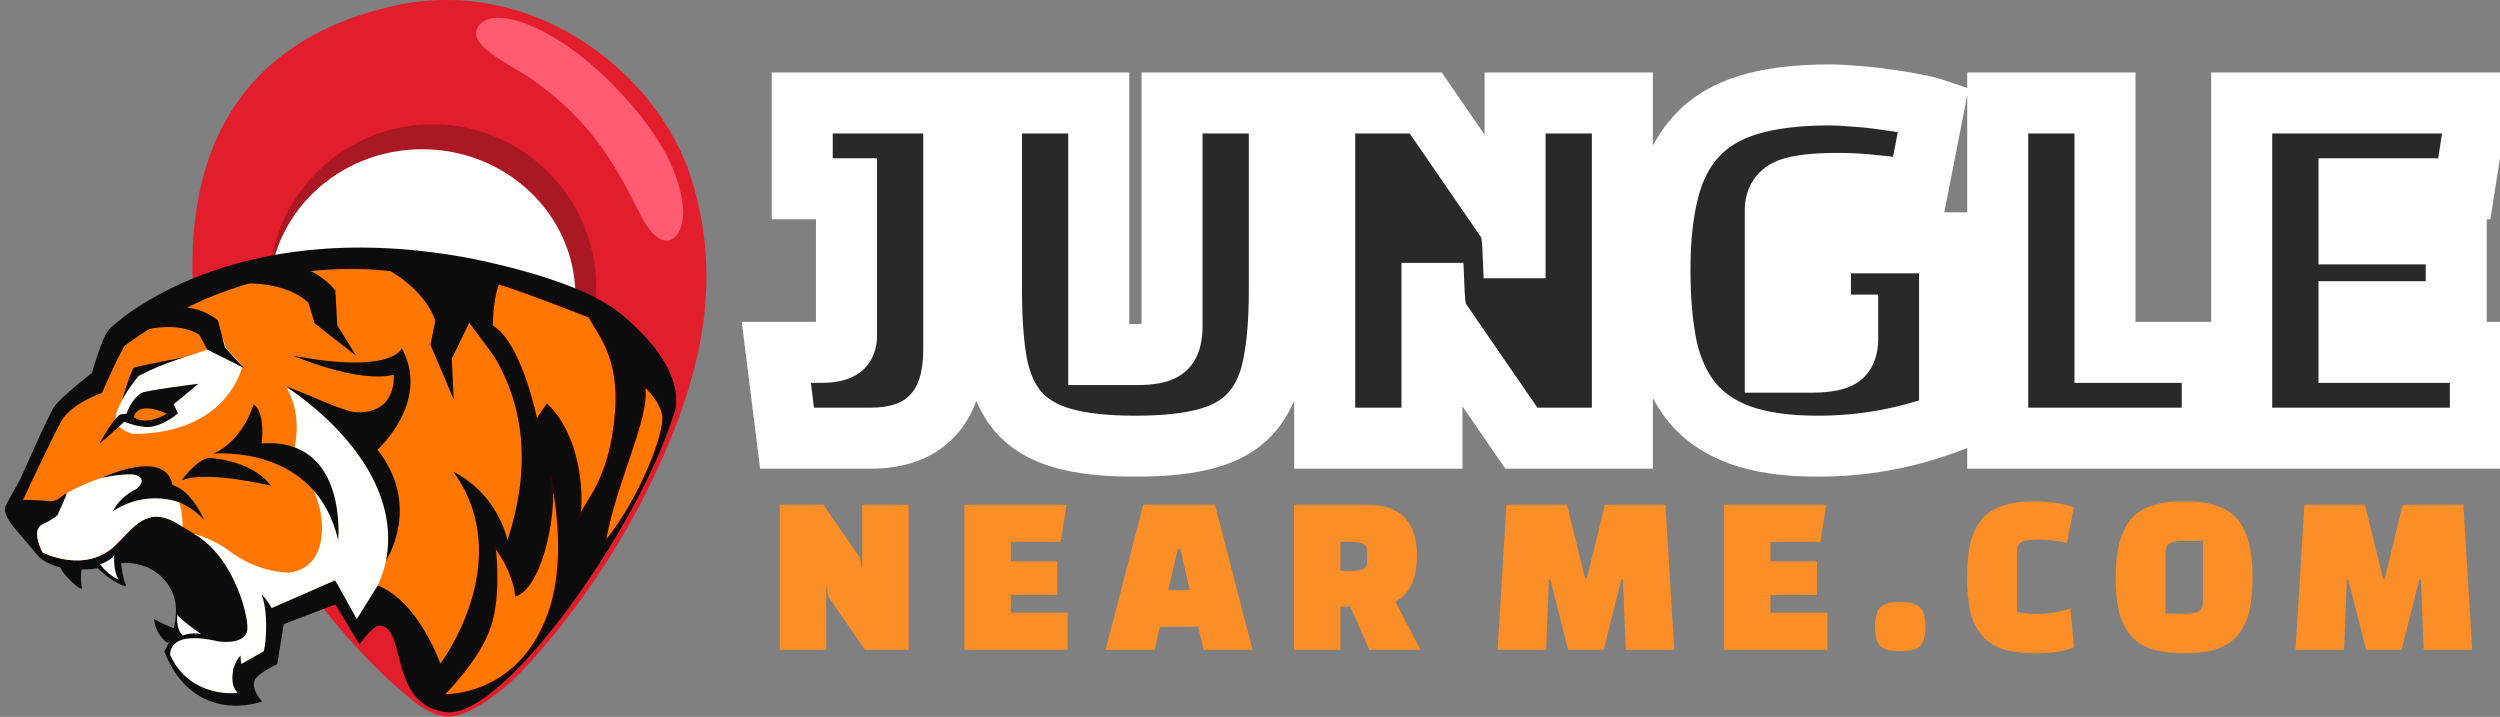 <svg width="1803" height="517" viewBox="0 0 1803 517" fill="none" xmlns="http://www.w3.org/2000/svg">
<rect x="0" y="0" width="1803" height="517" fill="#808080" stroke="none"/>
<path d="M143.974 252.337C162.374 366.737 250.577 466.593 293.41 501.76C298.41 505.865 308.61 515.16 321.41 516.76C334.21 518.36 354.91 503.76 367.41 492.76C379.91 481.76 429.774 428.537 466.974 353.337C513.474 259.337 517.998 193.126 498.998 130.126C476.379 55.125 386.5 -18.875 283.474 4.337C175.512 28.66 120.974 109.337 143.974 252.337Z" fill="#E21D2C"/>
<circle cx="118" cy="118" r="118" transform="matrix(-1 0 0 1 430 89.625)" fill="#AA1823"/>
<ellipse cx="110.5" cy="106" rx="110.5" ry="106" transform="matrix(-1 0 0 1 415 107.625)" fill="white"/>
<g clip-path="url(#clip0_3043_79)">
<path d="M9.866 380.127L28.639 402.237C49.424 418.82 87.642 406.09 87.642 406.09C87.642 406.09 110.103 403.242 122.339 423.342C134.576 443.442 118.484 469.907 118.484 469.907C140.275 524.345 189.052 505.92 189.052 505.92C189.052 505.92 181.174 497.712 183.521 490.845C185.197 485.987 199.948 478.952 199.948 478.952L204.641 450.142L241.853 435.905L259.285 464.715C259.285 464.715 269.007 450.812 274.036 451.147C293.648 452.822 279.996 508.125 321.473 513.625C362.949 519.125 460 381.125 485.5 300.125C485.5 300.125 501.501 270.625 447.495 226.125C414.5 198.937 331.865 184.99 331.865 184.99C166.088 156.347 83.954 232.057 78.758 237.417C73.729 242.61 66.354 268.907 66.354 268.907C66.354 268.907 43.893 286.327 39.199 293.195C34.506 300.23 14.559 345.79 14.559 345.79C14.559 345.79 6.513 359.692 3.999 365.052C1.485 370.412 9.866 380.127 9.866 380.127Z" fill="#0D0C0C"/>
<path d="M30.675 398.385C30.675 398.385 61.349 414.297 83.14 393.36C95.712 381.467 105.601 363.88 128.23 377.782C129.403 378.452 130.577 379.29 131.75 379.96C137.282 383.31 142.813 386.66 148.009 390.512C148.009 390.512 148.009 390.512 148.177 390.68C156.893 397.212 164.436 405.252 168.124 416.977C173.488 427.697 176.672 438.585 178.013 446.29L191.591 440.26L192.094 440.092L241.542 418.485L256.125 437.412C256.125 437.412 266.014 419.657 272.384 422.17C302.22 434.062 317.641 478.785 317.641 478.785C317.641 478.785 418.046 358.185 356.027 256.512L315.965 202.41C315.965 202.41 205 164.387 90.013 249.31C90.013 249.31 85.822 255.172 73.586 283.312C73.586 283.312 51.46 290.85 44.252 303.747C37.044 316.645 16.595 360.53 16.595 360.53C16.595 360.53 22.629 360.53 28.663 360.865C34.698 361.2 40.732 361.87 40.732 362.875C40.732 363.377 40.732 364.382 40.9 365.387C41.067 368.235 41.403 371.92 41.403 371.92C41.403 371.92 39.894 374.097 31.01 378.285C22.126 382.472 30.675 398.385 30.675 398.385Z" fill="#FF7702"/>
<path d="M367.928 464.715C367.928 464.715 367.76 464.715 367.76 464.882C367.76 464.882 367.592 464.882 367.592 465.05C367.76 464.882 367.928 464.715 367.928 464.715Z" fill="#0D0C0C"/>
<path d="M30.675 398.385C30.675 398.385 61.349 414.297 83.14 393.36C95.712 381.467 105.601 363.88 128.23 377.782C129.403 378.452 130.577 379.29 131.75 379.96C130.577 307.6 47.772 355.84 47.772 355.84L40.564 365.22C40.732 368.067 41.067 371.752 41.067 371.752C41.067 371.752 39.559 373.93 30.675 378.117C21.791 382.305 30.675 398.385 30.675 398.385Z" fill="#FFFFFB"/>
<path d="M41.235 371.92C41.235 371.92 48.443 356.51 47.94 355.84C47.437 355.17 41.738 361.367 37.212 361.535C32.519 361.702 41.235 371.92 41.235 371.92Z" fill="#0D0C0C"/>
<path d="M133.594 257.518L99.734 271.42L88.169 288.003C88.169 288.003 94.706 266.395 96.55 265.223C98.729 264.05 133.594 257.518 133.594 257.518Z" fill="#0D0C0C"/>
<path d="M98.56 352.491C98.56 352.491 106.774 346.126 98.56 342.776C92.694 340.431 73.417 344.618 73.417 344.618C73.417 344.618 119.01 322.843 124.374 349.643C132.42 352.491 140.298 359.861 147.338 375.103C147.338 375.103 140.968 367.231 129.57 362.373C119.848 358.856 101.075 356.008 81.463 368.571C81.631 368.906 84.648 359.526 98.56 352.491Z" fill="#0D0C0C"/>
<path d="M178.516 204.421C178.516 204.421 206.174 203.248 222.433 218.323L226.958 233.231L256.795 256.513L243.218 234.571L241.877 209.613C241.877 209.613 225.115 185.996 190.752 190.183C156.223 194.371 178.516 204.421 178.516 204.421Z" fill="#0D0C0C"/>
<path d="M277.747 193.365C277.747 193.365 305.907 207.267 313.953 231.387L310.433 248.64L327.195 288.002L325.854 258.69L338.258 233.062C338.258 233.062 334.57 200.4 297.861 185.66C260.985 170.92 277.747 193.365 277.747 193.365Z" fill="#0D0C0C"/>
<path d="M86.827 397.715C86.827 397.715 87.33 416.14 91.018 422.002C91.018 422.002 91.018 424.515 81.631 418.652C72.244 412.79 69.394 407.932 69.394 407.932L86.827 397.715Z" fill="#0D0C0C"/>
<path d="M59.338 405.922C59.338 405.922 57.159 418.484 59.338 424.179C59.338 424.179 58.835 426.357 51.795 419.657C44.587 412.957 43.079 408.434 43.079 408.434L59.338 405.922Z" fill="#0D0C0C"/>
<path d="M122.866 472.754C137.784 504.412 171.476 499.722 171.476 499.722C164.939 493.189 168.627 481.967 168.627 481.967L190.417 469.572C190.417 469.572 192.596 457.847 192.764 453.994C192.932 448.969 192.596 444.447 191.926 440.092C185.389 396.374 141.304 385.319 139.796 384.984C142.645 386.492 145.327 388.502 147.842 390.512C147.842 390.512 147.842 390.512 148.009 390.679C156.39 397.714 163.095 407.262 167.956 416.977C173.32 427.697 176.505 438.584 177.846 446.289C178.349 449.472 178.516 452.152 178.349 454.162C177.008 465.719 157.228 462.537 157.228 462.537C119.514 453.827 122.866 472.754 122.866 472.754Z" fill="#FFFFFB"/>
<path d="M168.962 399.893L190.417 440.26H191.758L192.261 440.093L241.709 418.485L257.298 446.457L272.384 422.337C272.384 422.337 315.295 340.933 206.341 279.125C206.341 279.125 218.242 296.042 212.376 323.01C212.376 323.01 255.789 348.638 240.201 408.268C240.201 407.933 204.665 423.845 168.962 399.893Z" fill="#FFFFFB"/>
<path d="M211.369 256.512C211.369 256.512 258.303 276.78 283.949 270.247C283.949 270.247 286.798 297.382 258.303 297.382C247.24 297.382 218.912 282.307 206.34 278.957C206.34 278.957 292.33 331.887 278.417 404.247C278.417 404.247 304.398 364.885 272.215 324.35C272.215 324.35 310.768 290.012 289.815 251.152C289.648 250.985 283.949 270.247 211.369 256.512Z" fill="#0D0C0C"/>
<path d="M190.585 469.573C190.585 469.573 194.607 446.123 188.908 429.373C188.741 429.038 188.741 428.87 188.573 428.535C188.573 428.535 211.537 450.478 196.116 478.785L190.585 469.573Z" fill="#0D0C0C"/>
<path d="M167.956 484.982C167.956 484.982 168.627 477.612 173.488 472.755C173.488 472.755 173.32 479.12 175.164 480.962C177.176 482.972 167.956 484.982 167.956 484.982Z" fill="#0D0C0C"/>
<path d="M317.474 478.785C317.474 478.785 373.459 404.75 327.028 340.263C327.028 340.263 375.135 361.2 368.095 424.85C360.887 488.333 317.474 478.785 317.474 478.785Z" fill="#0D0C0C"/>
<path d="M120.519 463.542C120.519 463.542 111.971 457.68 111.133 446.457C111.133 446.457 125.883 455 133.929 455C141.975 455 120.519 463.542 120.519 463.542Z" fill="#0D0C0C"/>
<path d="M226.119 353.662C226.119 353.662 236.847 375.437 229.975 395.537C226.455 405.922 218.912 411.45 208.519 413.125L227.46 417.982C227.46 417.982 248.413 416.642 251.095 407.43C253.777 398.05 243.552 361.535 226.119 353.662Z" fill="#FFFFFB"/>
<path d="M182.874 291.688C182.874 291.688 175.666 317.482 153.875 327.197C153.875 327.197 227.964 319.827 243.888 389.675C243.888 389.675 251.095 315.138 188.573 319.828C188.74 319.828 191.758 297.383 182.874 291.688Z" fill="#0D0C0C"/>
<path d="M95.879 312.96C149.517 312.793 167.452 283.48 172.816 270.08C173.654 267.903 174.325 266.06 174.66 264.888V264.72L173.319 262.04L167.285 255.508L162.591 250.483L161.083 244.62C159.239 245.29 157.228 245.793 155.216 246.63C153.037 247.468 152.367 251.153 149.852 251.99C137.281 256.68 119.345 260.868 100.404 270.918C98.896 271.755 85.318 289.845 83.642 299.56C81.631 309.61 95.879 312.96 95.879 312.96Z" fill="#FFFFFB"/>
<path d="M71.742 319.827C71.742 319.827 83.308 298.722 87.666 298.722C90.18 298.722 91.353 298.219 91.353 298.219C91.353 298.219 94.371 288.002 102.249 283.312C105.433 281.469 142.98 276.779 142.98 276.779C142.98 276.779 106.942 307.767 101.746 307.432C96.55 307.097 89.677 304.082 89.677 304.082C89.677 304.082 75.262 317.482 71.742 319.827Z" fill="#0D0C0C"/>
<path d="M96.215 299.727C96.215 299.727 96.383 299.392 96.885 298.722C98.394 296.545 108.786 283.982 115.491 284.317C124.04 284.82 128.23 298.22 128.23 298.22C128.23 298.22 113.815 310.782 101.746 307.432C89.678 304.082 89.678 304.082 89.678 304.082" fill="#0D0C0C"/>
<path d="M106.941 237.418C106.941 237.418 128.396 232.058 143.65 241.27L144.991 243.783L148.008 249.31L149.517 252.158L166.614 260.7L174.492 264.72L176.336 265.725L172.984 262.208L166.949 255.675L162.256 250.65L160.747 244.788L157.227 231.22C157.227 231.22 140.465 215.308 113.981 224.185C87.832 233.063 106.941 237.418 106.941 237.418Z" fill="#0D0C0C"/>
<path d="M120.352 298.387C120.352 298.387 99.734 288.169 96.549 300.899C96.549 300.732 103.59 307.767 120.352 298.387Z" fill="#FF7702"/>
<path d="M82.47 400.228C82.47 400.228 81.296 412.12 85.822 418.15C85.822 418.15 77.776 414.968 72.245 406.928C72.413 406.928 79.788 404.415 82.47 400.228Z" fill="white"/>
<path d="M144.992 457.177C144.992 457.177 134.432 450.309 127.895 443.609C127.895 443.609 126.386 453.324 131.918 458.349C131.918 458.349 136.611 456.004 144.992 457.177Z" fill="white"/>
<path d="M149.853 330.213C149.853 330.213 180.695 330.883 195.445 350.313C195.445 350.313 148.512 338.923 131.079 346.46C131.079 346.46 139.46 333.73 149.853 330.213Z" fill="#0D0C0C"/>
<path d="M425 228.625C425 228.625 374.333 208.792 359.5 204.625C358 208.125 354.999 219.125 354.999 235.125C371.399 243.925 383.166 283.792 386.999 302.625L394.499 291.625C417.5 313.625 420.999 354.125 417.999 373.125C422.332 359.958 440 347.625 443.999 297.125C447.246 256.125 430.166 239.792 425 228.625Z" fill="#FF7702" stroke="#2E0702"/>
<path d="M397.001 343.125C397.072 343.405 397.146 343.699 397.221 344.005C402.206 365.261 391.719 422.723 371.999 429.625C371.999 427.125 369.499 411.125 356.999 394.625C356.999 394.625 361.499 428.125 353.499 452.125C345.499 476.125 319.998 501.125 319.998 501.125C333.999 501.125 379.005 495.126 397.001 438.125C408.263 402.458 400.821 358.631 397.221 344.005C397.151 343.704 397.077 343.411 397.001 343.125Z" fill="#FF7702"/>
<path d="M436.498 390.625C461.498 360.125 479.998 312.125 477.998 299.625C476.593 290.843 469.429 282.703 464.77 278.593C469.04 300.061 443.5 348.625 436.498 390.625Z" fill="#FF7702"/>
<path d="M462.998 277.125C463.526 277.531 464.124 278.023 464.77 278.593M464.77 278.593C469.429 282.703 476.593 290.843 477.998 299.625C479.998 312.125 461.498 360.125 436.498 390.625C443.5 348.625 469.04 300.061 464.77 278.593ZM397.001 343.125C400.501 356.792 408.498 401.711 397.001 438.125C379.005 495.126 333.999 501.125 319.998 501.125C319.998 501.125 345.499 476.125 353.499 452.125C361.499 428.125 356.999 394.625 356.999 394.625C369.499 411.125 371.999 427.125 371.999 429.625C391.998 422.625 402.501 363.625 397.001 343.125Z" stroke="#2E0702"/>
</g>
<path d="M383.518 57.126C368.359 46.508 333.52 31.627 346.017 17.628C358.515 3.629 403.016 20.566 444.017 63.128C479.017 99.46 490.019 127.122 492.514 148.625C495.009 170.129 479.111 188.63 462.017 155.128C444.924 121.625 428.492 88.626 383.518 57.126Z" fill="#FF5B71"/>
<path d="M623.814 468.643L598.199 431.475C597.306 430.247 596.748 427.569 596.525 423.439H595.855V468.643H562.371V364.005H593.846L619.462 401.172C620.354 402.4 620.913 405.078 621.136 409.208H621.805V364.005H655.29V468.643H623.814ZM762.485 429.131H729.001V441.855H770.019V468.643H695.516V364.005H769.182L764.996 390.792H729.001V404.855H762.485V429.131ZM832.68 468.643H797.354L824.476 364.005H876.209L903.331 468.643H868.006L864.155 452.068H836.531L832.68 468.643ZM849.422 396.149L842.558 425.448H857.96L851.264 396.149H849.422ZM1024.44 468.643H987.607L973.878 437.502H966.679V468.643H933.195V364.005H985.933C1009.93 364.005 1021.93 376.226 1021.93 400.67C1021.93 417.412 1016.74 428.462 1006.36 433.819L1024.44 468.643ZM966.679 390.792V411.719H974.381C978.399 411.719 981.301 411.329 983.087 410.548C984.984 409.655 985.933 407.701 985.933 404.688V397.824C985.933 394.81 984.984 392.913 983.087 392.131C981.301 391.238 978.399 390.792 974.381 390.792H966.679ZM1115.06 468.643H1080.07L1086.43 364.005H1130.13L1143.19 417.244H1144.36L1157.42 364.005H1201.11L1207.48 468.643H1172.49L1170.48 417.914H1169.3L1156.58 468.643H1130.96L1118.07 417.914H1117.07L1115.06 468.643ZM1310.36 429.131H1276.88V441.855H1317.9V468.643H1243.4V364.005H1317.06L1312.88 390.792H1276.88V404.855H1310.36V429.131ZM1355.95 465.796C1353.49 463.229 1352.26 458.653 1352.26 452.068C1352.26 445.483 1353.49 440.851 1355.95 438.172C1358.4 435.493 1363.2 434.154 1370.35 434.154C1377.6 434.154 1382.46 435.493 1384.91 438.172C1387.37 440.851 1388.6 445.483 1388.6 452.068C1388.6 458.653 1387.37 463.229 1384.91 465.796C1382.46 468.364 1377.6 469.647 1370.35 469.647C1363.2 469.647 1358.4 468.364 1355.95 465.796ZM1493.17 438.674L1495.68 466.801C1488.65 469.703 1479.83 471.154 1469.23 471.154C1458.62 471.154 1450.08 470.038 1443.61 467.805C1437.25 465.573 1432.23 462.057 1428.54 457.258C1424.86 452.459 1422.29 446.822 1420.84 440.348C1419.39 433.875 1418.66 425.894 1418.66 416.407C1418.66 406.92 1419.39 398.94 1420.84 392.466C1422.29 385.881 1424.86 380.189 1428.54 375.389C1435.69 366.125 1448.8 361.493 1467.89 361.493C1472.13 361.493 1477.09 361.94 1482.79 362.833C1488.59 363.614 1492.89 364.618 1495.68 365.846L1490.66 391.462C1483.4 389.899 1476.76 389.118 1470.73 389.118C1464.71 389.118 1460.52 389.676 1458.18 390.792C1455.83 391.908 1454.66 394.14 1454.66 397.489V441.353C1459.01 442.246 1463.42 442.692 1467.89 442.692C1477.37 442.692 1485.8 441.353 1493.17 438.674ZM1525.81 416.407C1525.81 397.321 1529.39 383.425 1536.53 374.719C1543.67 365.902 1556.56 361.493 1575.2 361.493C1593.84 361.493 1606.73 365.902 1613.88 374.719C1621.02 383.425 1624.59 397.321 1624.59 416.407C1624.59 425.894 1623.81 433.875 1622.25 440.348C1620.8 446.822 1618.23 452.459 1614.55 457.258C1610.86 462.057 1605.79 465.573 1599.31 467.805C1592.84 470.038 1584.8 471.154 1575.2 471.154C1565.6 471.154 1557.57 470.038 1551.09 467.805C1544.62 465.573 1539.54 462.057 1535.86 457.258C1532.18 452.459 1529.55 446.822 1527.99 440.348C1526.54 433.875 1525.81 425.894 1525.81 416.407ZM1561.81 398.996V442.525H1575.71C1580.28 442.525 1583.57 442.023 1585.58 441.018C1587.7 439.902 1588.76 437.446 1588.76 433.652V390.122H1574.7C1570.24 390.122 1566.94 390.68 1564.82 391.796C1562.81 392.801 1561.81 395.201 1561.81 398.996ZM1690.54 468.643H1655.55L1661.91 364.005H1705.6L1718.66 417.244H1719.83L1732.89 364.005H1776.59L1782.95 468.643H1747.96L1745.95 417.914H1744.78L1732.06 468.643H1706.44L1693.55 417.914H1692.55L1690.54 468.643Z" fill="#FB8E26"/>
<mask id="path-37-outside-1_3043_79" maskUnits="userSpaceOnUse" x="534.877" y="46" width="1278" height="298" fill="black">
<rect fill="white" x="534.877" y="46" width="1278" height="298"/>
<path d="M627.889 316H567.613L559.877 254.112H592.11C599.631 254.112 604.789 252.93 607.582 250.567C609.516 248.633 610.483 245.946 610.483 242.508V136.139H578.572V74.251H687.843V252.178C687.843 273.237 682.686 289.139 672.371 299.883C662.271 310.628 647.444 316 627.889 316ZM715.065 74.251H792.425V255.724H819.823C829.708 255.724 836.369 254.435 839.807 251.856C843.46 249.277 845.287 243.69 845.287 235.095V74.251H922.647V209.953C922.647 230.582 921.25 247.988 918.456 262.171C915.878 276.353 910.72 287.957 902.984 296.982C895.463 305.793 884.934 312.132 871.396 316C857.858 319.868 840.345 321.802 818.856 321.802C797.367 321.802 779.854 319.868 766.316 316C752.778 312.132 742.141 305.793 734.405 296.982C726.884 288.172 721.726 276.675 718.933 262.493C716.354 248.095 715.065 230.582 715.065 209.953V74.251ZM1170.05 316H1097.2L1038.22 230.26C1037.14 228.755 1036.28 226.499 1035.64 223.491C1034.99 220.482 1034.56 216.507 1034.35 211.564H1032.74V316H955.376V74.251H1028.22L1087.21 159.991C1088.28 161.495 1089.14 163.752 1089.79 166.76C1090.43 169.769 1090.86 173.744 1091.08 178.686H1092.69V74.251H1170.05V316ZM1332.55 244.765V234.45H1312.89V175.141H1406.04V304.396C1375.53 316 1343.83 321.802 1310.95 321.802C1288.39 321.802 1269.69 319.116 1254.87 313.744C1240.25 308.371 1228.65 300.421 1220.05 289.891C1211.46 279.147 1205.44 265.931 1202 250.244C1198.78 234.343 1197.17 215.862 1197.17 194.803C1197.17 172.455 1199.21 153.33 1203.29 137.428C1207.38 121.311 1214.14 108.203 1223.6 98.103C1233.05 87.789 1245.63 80.268 1261.31 75.54C1277 70.813 1296.45 68.449 1319.65 68.449C1324.81 68.449 1330.83 68.771 1337.7 69.416C1344.8 69.846 1351.89 70.598 1358.98 71.672C1366.07 72.532 1372.73 73.606 1378.96 74.895C1385.41 75.97 1390.57 77.152 1394.44 78.441L1382.83 137.75C1372.3 136.031 1362.31 134.742 1352.85 133.882C1343.4 132.808 1334.59 132.271 1326.42 132.271C1309.45 132.271 1297.52 133.56 1290.64 136.139C1283.77 138.717 1280.33 143.875 1280.33 151.611V261.204H1305.79C1315.25 261.204 1322.02 260.237 1326.1 258.303C1330.4 256.154 1332.55 251.641 1332.55 244.765ZM1595.48 254.112V316H1440.76V74.251H1518.12V254.112H1595.48ZM1771.44 168.694V224.78H1694.08V254.112H1788.85V316H1616.72V74.251H1786.91L1777.25 136.139H1694.08V168.694H1771.44Z"/>
</mask>
<path d="M627.889 316H567.613L559.877 254.112H592.11C599.631 254.112 604.789 252.93 607.582 250.567C609.516 248.633 610.483 245.946 610.483 242.508V136.139H578.572V74.251H687.843V252.178C687.843 273.237 682.686 289.139 672.371 299.883C662.271 310.628 647.444 316 627.889 316ZM715.065 74.251H792.425V255.724H819.823C829.708 255.724 836.369 254.435 839.807 251.856C843.46 249.277 845.287 243.69 845.287 235.095V74.251H922.647V209.953C922.647 230.582 921.25 247.988 918.456 262.171C915.878 276.353 910.72 287.957 902.984 296.982C895.463 305.793 884.934 312.132 871.396 316C857.858 319.868 840.345 321.802 818.856 321.802C797.367 321.802 779.854 319.868 766.316 316C752.778 312.132 742.141 305.793 734.405 296.982C726.884 288.172 721.726 276.675 718.933 262.493C716.354 248.095 715.065 230.582 715.065 209.953V74.251ZM1170.05 316H1097.2L1038.22 230.26C1037.14 228.755 1036.28 226.499 1035.64 223.491C1034.99 220.482 1034.56 216.507 1034.35 211.564H1032.74V316H955.376V74.251H1028.22L1087.21 159.991C1088.28 161.495 1089.14 163.752 1089.79 166.76C1090.43 169.769 1090.86 173.744 1091.08 178.686H1092.69V74.251H1170.05V316ZM1332.55 244.765V234.45H1312.89V175.141H1406.04V304.396C1375.53 316 1343.83 321.802 1310.95 321.802C1288.39 321.802 1269.69 319.116 1254.87 313.744C1240.25 308.371 1228.65 300.421 1220.05 289.891C1211.46 279.147 1205.44 265.931 1202 250.244C1198.78 234.343 1197.17 215.862 1197.17 194.803C1197.17 172.455 1199.21 153.33 1203.29 137.428C1207.38 121.311 1214.14 108.203 1223.6 98.103C1233.05 87.789 1245.63 80.268 1261.31 75.54C1277 70.813 1296.45 68.449 1319.65 68.449C1324.81 68.449 1330.83 68.771 1337.7 69.416C1344.8 69.846 1351.89 70.598 1358.98 71.672C1366.07 72.532 1372.73 73.606 1378.96 74.895C1385.41 75.97 1390.57 77.152 1394.44 78.441L1382.83 137.75C1372.3 136.031 1362.31 134.742 1352.85 133.882C1343.4 132.808 1334.59 132.271 1326.42 132.271C1309.45 132.271 1297.52 133.56 1290.64 136.139C1283.77 138.717 1280.33 143.875 1280.33 151.611V261.204H1305.79C1315.25 261.204 1322.02 260.237 1326.1 258.303C1330.4 256.154 1332.55 251.641 1332.55 244.765ZM1595.48 254.112V316H1440.76V74.251H1518.12V254.112H1595.48ZM1771.44 168.694V224.78H1694.08V254.112H1788.85V316H1616.72V74.251H1786.91L1777.25 136.139H1694.08V168.694H1771.44Z" fill="#292929"/>
<path d="M567.613 316L545.783 318.729L548.192 338H567.613V316ZM559.877 254.112V232.112H534.956L538.047 256.841L559.877 254.112ZM607.582 250.567L621.793 267.361L622.491 266.77L623.138 266.123L607.582 250.567ZM610.483 136.139H632.483V114.139H610.483V136.139ZM578.572 136.139H556.572V158.139H578.572V136.139ZM578.572 74.251V52.251H556.572V74.251H578.572ZM687.843 74.251H709.843V52.251H687.843V74.251ZM672.371 299.883L656.5 284.648L656.42 284.731L656.341 284.815L672.371 299.883ZM627.889 294H567.613V338H627.889V294ZM589.443 313.271L581.707 251.383L538.047 256.841L545.783 318.729L589.443 313.271ZM559.877 276.112H592.11V232.112H559.877V276.112ZM592.11 276.112C600.239 276.112 612.549 275.183 621.793 267.361L593.371 233.772C594.525 232.796 595.528 232.273 596.084 232.025C596.634 231.78 596.89 231.739 596.705 231.782C596.529 231.822 596.071 231.911 595.266 231.986C594.468 232.06 593.427 232.112 592.11 232.112V276.112ZM623.138 266.123C630.196 259.065 632.483 250.2 632.483 242.508H588.483C588.483 242.191 588.526 241.129 589.058 239.65C589.623 238.082 590.602 236.434 592.026 235.01L623.138 266.123ZM632.483 242.508V136.139H588.483V242.508H632.483ZM610.483 114.139H578.572V158.139H610.483V114.139ZM600.572 136.139V74.251H556.572V136.139H600.572ZM578.572 96.251H687.843V52.251H578.572V96.251ZM665.843 74.251V252.178H709.843V74.251H665.843ZM665.843 252.178C665.843 269.92 661.504 279.436 656.5 284.648L688.241 315.119C703.867 298.842 709.843 276.554 709.843 252.178H665.843ZM656.341 284.815C651.631 289.826 643.442 294 627.889 294V338C651.445 338 672.911 331.43 688.401 314.951L656.341 284.815ZM715.065 74.251V52.251H693.065V74.251H715.065ZM792.425 74.251H814.425V52.251H792.425V74.251ZM792.425 255.724H770.425V277.724H792.425V255.724ZM839.807 251.856L827.12 233.883L826.861 234.066L826.607 234.256L839.807 251.856ZM845.287 74.251V52.251H823.287V74.251H845.287ZM922.647 74.251H944.647V52.251H922.647V74.251ZM918.456 262.171L896.871 257.919L896.84 258.077L896.811 258.235L918.456 262.171ZM902.984 296.982L886.281 282.665L886.266 282.682L886.252 282.699L902.984 296.982ZM871.396 316L865.352 294.846L865.352 294.846L871.396 316ZM734.405 296.982L717.672 311.266L717.772 311.383L717.873 311.498L734.405 296.982ZM718.933 262.493L697.277 266.371L697.311 266.558L697.348 266.744L718.933 262.493ZM715.065 96.251H792.425V52.251H715.065V96.251ZM770.425 74.251V255.724H814.425V74.251H770.425ZM792.425 277.724H819.823V233.724H792.425V277.724ZM819.823 277.724C825.594 277.724 831.237 277.358 836.413 276.356C841.319 275.406 847.521 273.571 853.007 269.456L826.607 234.256C827.737 233.409 828.581 233.07 828.756 233.003C828.946 232.93 828.762 233.02 828.052 233.158C826.567 233.445 823.936 233.724 819.823 233.724V277.724ZM852.494 269.829C865.661 260.535 867.287 244.671 867.287 235.095H823.287C823.287 236.485 823.212 237.49 823.125 238.167C823.036 238.854 822.954 239.054 823.006 238.895C823.103 238.6 824.019 236.071 827.12 233.883L852.494 269.829ZM867.287 235.095V74.251H823.287V235.095H867.287ZM845.287 96.251H922.647V52.251H845.287V96.251ZM900.647 74.251V209.953H944.647V74.251H900.647ZM900.647 209.953C900.647 229.705 899.3 245.589 896.871 257.919L940.042 266.422C943.2 250.386 944.647 231.459 944.647 209.953H900.647ZM896.811 258.235C894.782 269.395 890.989 277.172 886.281 282.665L919.688 311.3C930.452 298.742 936.973 283.311 940.102 266.106L896.811 258.235ZM886.252 282.699C882.095 287.568 875.635 291.909 865.352 294.846L877.44 337.154C894.233 332.355 908.831 324.018 919.717 311.266L886.252 282.699ZM865.352 294.846C854.524 297.94 839.254 299.802 818.856 299.802V343.802C841.435 343.802 861.192 341.796 877.44 337.154L865.352 294.846ZM818.856 299.802C798.457 299.802 783.188 297.94 772.359 294.846L760.272 337.154C776.519 341.796 796.276 343.802 818.856 343.802V299.802ZM772.359 294.846C762.058 291.903 755.37 287.516 750.936 282.467L717.873 311.498C728.912 324.07 743.498 332.361 760.272 337.154L772.359 294.846ZM751.137 282.699C746.605 277.389 742.76 269.624 740.518 258.241L697.348 266.744C700.692 283.726 707.163 298.955 717.672 311.266L751.137 282.699ZM740.588 258.614C738.311 245.898 737.065 229.765 737.065 209.953H693.065C693.065 231.399 694.398 250.293 697.277 266.371L740.588 258.614ZM737.065 209.953V74.251H693.065V209.953H737.065ZM1170.05 316V338H1192.05V316H1170.05ZM1097.2 316L1079.08 328.469L1085.63 338H1097.2V316ZM1038.22 230.26L1056.34 217.79L1056.23 217.63L1056.12 217.472L1038.22 230.26ZM1035.64 223.491L1014.13 228.1L1014.13 228.1L1035.64 223.491ZM1034.35 211.564L1056.33 210.609L1055.41 189.564H1034.35V211.564ZM1032.74 211.564V189.564H1010.74V211.564H1032.74ZM1032.74 316V338H1054.74V316H1032.74ZM955.376 316H933.376V338H955.376V316ZM955.376 74.251V52.251H933.376V74.251H955.376ZM1028.22 74.251L1046.35 61.781L1039.79 52.251H1028.22V74.251ZM1087.21 159.991L1069.08 172.461L1069.19 172.621L1069.31 172.778L1087.21 159.991ZM1091.08 178.686L1069.1 179.642L1070.01 200.686H1091.08V178.686ZM1092.69 178.686V200.686H1114.69V178.686H1092.69ZM1092.69 74.251V52.251H1070.69V74.251H1092.69ZM1170.05 74.251H1192.05V52.251H1170.05V74.251ZM1170.05 294H1097.2V338H1170.05V294ZM1115.33 303.531L1056.34 217.79L1020.09 242.729L1079.08 328.469L1115.33 303.531ZM1056.12 217.472C1056.55 218.076 1056.84 218.583 1057.01 218.929C1057.19 219.276 1057.29 219.515 1057.32 219.607C1057.38 219.766 1057.3 219.57 1057.15 218.881L1014.13 228.1C1015.04 232.351 1016.7 237.99 1020.31 243.047L1056.12 217.472ZM1057.15 218.881C1056.87 217.573 1056.52 214.965 1056.33 210.609L1012.37 212.52C1012.61 218.048 1013.12 223.391 1014.13 228.1L1057.15 218.881ZM1034.35 189.564H1032.74V233.564H1034.35V189.564ZM1010.74 211.564V316H1054.74V211.564H1010.74ZM1032.74 294H955.376V338H1032.74V294ZM977.376 316V74.251H933.376V316H977.376ZM955.376 96.251H1028.22V52.251H955.376V96.251ZM1010.1 86.72L1069.08 172.461L1105.33 147.522L1046.35 61.781L1010.1 86.72ZM1069.31 172.778C1068.88 172.175 1068.59 171.668 1068.41 171.322C1068.23 170.975 1068.14 170.736 1068.1 170.644C1068.04 170.485 1068.13 170.681 1068.28 171.37L1111.3 162.151C1110.39 157.9 1108.72 152.261 1105.11 147.204L1069.31 172.778ZM1068.28 171.37C1068.56 172.678 1068.91 175.286 1069.1 179.642L1113.06 177.731C1112.82 172.202 1112.31 166.86 1111.3 162.151L1068.28 171.37ZM1091.08 200.686H1092.69V156.686H1091.08V200.686ZM1114.69 178.686V74.251H1070.69V178.686H1114.69ZM1092.69 96.251H1170.05V52.251H1092.69V96.251ZM1148.05 74.251V316H1192.05V74.251H1148.05ZM1332.55 234.45H1354.55V212.45H1332.55V234.45ZM1312.89 234.45H1290.89V256.45H1312.89V234.45ZM1312.89 175.141V153.141H1290.89V175.141H1312.89ZM1406.04 175.141H1428.04V153.141H1406.04V175.141ZM1406.04 304.396L1413.86 324.959L1428.04 319.567V304.396H1406.04ZM1254.87 313.744L1247.27 334.392L1247.32 334.41L1247.37 334.428L1254.87 313.744ZM1220.05 289.891L1202.87 303.634L1202.94 303.719L1203.01 303.803L1220.05 289.891ZM1202 250.244L1180.44 254.615L1180.48 254.785L1180.51 254.954L1202 250.244ZM1203.29 137.428L1224.6 142.899L1224.61 142.865L1224.62 142.831L1203.29 137.428ZM1223.6 98.103L1239.66 113.139L1239.74 113.054L1239.82 112.969L1223.6 98.103ZM1261.31 75.54L1254.96 54.476L1254.96 54.476L1261.31 75.54ZM1337.7 69.416L1335.65 91.32L1336.01 91.354L1336.37 91.376L1337.7 69.416ZM1358.98 71.672L1355.68 93.424L1356.01 93.473L1356.33 93.512L1358.98 71.672ZM1378.96 74.895L1374.51 96.439L1374.92 96.526L1375.35 96.596L1378.96 74.895ZM1394.44 78.441L1416.03 82.665L1419.74 63.686L1401.39 57.57L1394.44 78.441ZM1382.83 137.75L1379.29 159.463L1400.33 162.898L1404.42 141.975L1382.83 137.75ZM1352.85 133.882L1350.37 155.742L1350.62 155.77L1350.86 155.792L1352.85 133.882ZM1280.33 261.204H1258.33V283.204H1280.33V261.204ZM1326.1 258.303L1335.52 278.185L1335.73 278.085L1335.94 277.98L1326.1 258.303ZM1354.55 244.765V234.45H1310.55V244.765H1354.55ZM1332.55 212.45H1312.89V256.45H1332.55V212.45ZM1334.89 234.45V175.141H1290.89V234.45H1334.89ZM1312.89 197.141H1406.04V153.141H1312.89V197.141ZM1384.04 175.141V304.396H1428.04V175.141H1384.04ZM1398.22 283.833C1370.22 294.48 1341.18 299.802 1310.95 299.802V343.802C1346.48 343.802 1380.83 337.52 1413.86 324.959L1398.22 283.833ZM1310.95 299.802C1289.94 299.802 1273.99 297.274 1262.36 293.059L1247.37 334.428C1265.39 340.958 1286.84 343.802 1310.95 343.802V299.802ZM1262.46 293.095C1250.99 288.881 1242.86 283.036 1237.1 275.979L1203.01 303.803C1214.44 317.806 1229.51 327.862 1247.27 334.392L1262.46 293.095ZM1237.23 276.148C1231.07 268.451 1226.33 258.469 1223.49 245.534L1180.51 254.954C1184.55 273.393 1191.84 289.843 1202.87 303.634L1237.23 276.148ZM1223.56 245.874C1220.7 231.762 1219.17 214.803 1219.17 194.803H1175.17C1175.17 216.922 1176.86 236.923 1180.44 254.615L1223.56 245.874ZM1219.17 194.803C1219.17 173.685 1221.11 156.502 1224.6 142.899L1181.98 131.957C1177.31 150.157 1175.17 171.224 1175.17 194.803H1219.17ZM1224.62 142.831C1227.97 129.594 1233.21 120.026 1239.66 113.139L1207.54 83.068C1195.08 96.38 1186.78 113.029 1181.97 132.025L1224.62 142.831ZM1239.82 112.969C1246.17 106.036 1255.11 100.388 1267.66 96.604L1254.96 54.476C1236.14 60.148 1219.94 69.541 1207.38 83.237L1239.82 112.969ZM1267.66 96.604C1280.63 92.696 1297.78 90.449 1319.65 90.449V46.449C1295.11 46.449 1273.37 48.929 1254.96 54.476L1267.66 96.604ZM1319.65 90.449C1323.94 90.449 1329.24 90.719 1335.65 91.32L1339.76 47.512C1332.41 46.823 1325.68 46.449 1319.65 46.449V90.449ZM1336.37 91.376C1342.8 91.765 1349.24 92.447 1355.68 93.424L1362.27 49.92C1354.54 48.748 1346.79 47.926 1339.04 47.456L1336.37 91.376ZM1356.33 93.512C1362.89 94.307 1368.94 95.288 1374.51 96.439L1383.42 53.352C1376.52 51.925 1369.25 50.757 1361.63 49.832L1356.33 93.512ZM1375.35 96.596C1381.25 97.58 1385.15 98.536 1387.48 99.312L1401.39 57.57C1395.99 55.768 1389.57 54.36 1382.58 53.195L1375.35 96.596ZM1372.84 74.217L1361.24 133.526L1404.42 141.975L1416.03 82.665L1372.84 74.217ZM1386.38 116.038C1375.39 114.245 1364.88 112.885 1354.85 111.973L1350.86 155.792C1359.74 156.599 1369.21 157.818 1379.29 159.463L1386.38 116.038ZM1355.34 112.023C1345.19 110.87 1335.54 110.271 1326.42 110.271V154.271C1333.64 154.271 1341.61 154.746 1350.37 155.742L1355.34 112.023ZM1326.42 110.271C1309.37 110.271 1293.87 111.433 1282.92 115.539L1298.37 156.738C1301.17 155.687 1309.53 154.271 1326.42 154.271V110.271ZM1282.92 115.539C1275.98 118.141 1269.33 122.65 1264.6 129.737C1259.94 136.734 1258.33 144.479 1258.33 151.611H1302.33C1302.33 151.006 1302.44 152.304 1301.21 154.144C1300.63 155.012 1299.96 155.687 1299.33 156.156C1298.73 156.604 1298.34 156.748 1298.37 156.738L1282.92 115.539ZM1258.33 151.611V261.204H1302.33V151.611H1258.33ZM1280.33 283.204H1305.79V239.204H1280.33V283.204ZM1305.79 283.204C1315.7 283.204 1326.72 282.353 1335.52 278.185L1316.68 238.42C1317.38 238.09 1317.05 238.385 1314.85 238.699C1312.8 238.992 1309.84 239.204 1305.79 239.204V283.204ZM1335.94 277.98C1350.75 270.573 1354.55 255.885 1354.55 244.765H1310.55C1310.55 246.089 1310.32 245.439 1311.07 243.848C1311.48 242.991 1312.13 241.959 1313.11 240.948C1314.1 239.93 1315.2 239.158 1316.26 238.625L1335.94 277.98ZM1595.48 254.112H1617.48V232.112H1595.48V254.112ZM1595.48 316V338H1617.48V316H1595.48ZM1440.76 316H1418.76V338H1440.76V316ZM1440.76 74.251V52.251H1418.76V74.251H1440.76ZM1518.12 74.251H1540.12V52.251H1518.12V74.251ZM1518.12 254.112H1496.12V276.112H1518.12V254.112ZM1573.48 254.112V316H1617.48V254.112H1573.48ZM1595.48 294H1440.76V338H1595.48V294ZM1462.76 316V74.251H1418.76V316H1462.76ZM1440.76 96.251H1518.12V52.251H1440.76V96.251ZM1496.12 74.251V254.112H1540.12V74.251H1496.12ZM1518.12 276.112H1595.48V232.112H1518.12V276.112ZM1771.44 168.694H1793.44V146.694H1771.44V168.694ZM1771.44 224.78V246.78H1793.44V224.78H1771.44ZM1694.08 224.78V202.78H1672.08V224.78H1694.08ZM1694.08 254.112H1672.08V276.112H1694.08V254.112ZM1788.85 254.112H1810.85V232.112H1788.85V254.112ZM1788.85 316V338H1810.85V316H1788.85ZM1616.72 316H1594.72V338H1616.72V316ZM1616.72 74.251V52.251H1594.72V74.251H1616.72ZM1786.91 74.251L1808.65 77.647L1812.62 52.251H1786.91V74.251ZM1777.25 136.139V158.139H1796.07L1798.98 139.535L1777.25 136.139ZM1694.08 136.139V114.139H1672.08V136.139H1694.08ZM1694.08 168.694H1672.08V190.694H1694.08V168.694ZM1749.44 168.694V224.78H1793.44V168.694H1749.44ZM1771.44 202.78H1694.08V246.78H1771.44V202.78ZM1672.08 224.78V254.112H1716.08V224.78H1672.08ZM1694.08 276.112H1788.85V232.112H1694.08V276.112ZM1766.85 254.112V316H1810.85V254.112H1766.85ZM1788.85 294H1616.72V338H1788.85V294ZM1638.72 316V74.251H1594.72V316H1638.72ZM1616.72 96.251H1786.91V52.251H1616.72V96.251ZM1765.18 70.855L1755.51 132.742L1798.98 139.535L1808.65 77.647L1765.18 70.855ZM1777.25 114.139H1694.08V158.139H1777.25V114.139ZM1672.08 136.139V168.694H1716.08V136.139H1672.08ZM1694.08 190.694H1771.44V146.694H1694.08V190.694Z" fill="white" mask="url(#path-37-outside-1_3043_79)"/>
<defs>
<clipPath id="clip0_3043_79">
<rect width="509" height="335" fill="white" transform="matrix(-1 0 0 1 509 178.625)"/>
</clipPath>
</defs>
</svg>
